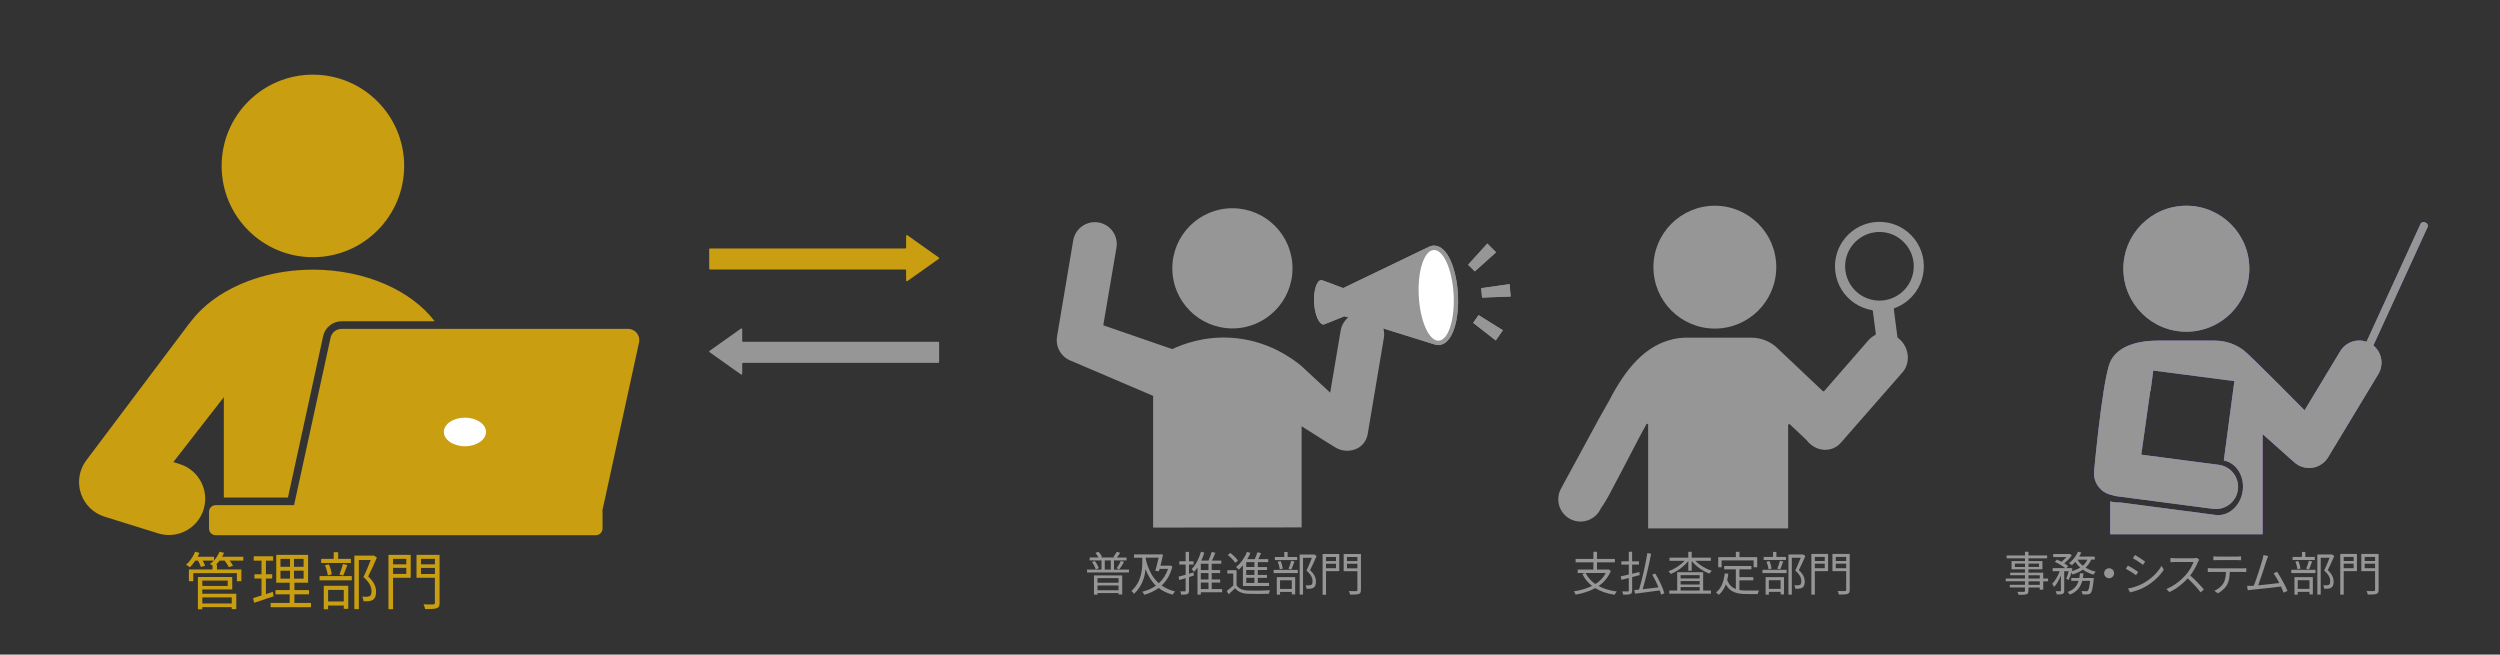 <?xml version="1.0" encoding="UTF-8"?>
<svg id="uuid-54a9d761-4784-4209-b7e8-15977a2e3a26" data-name="テキスト" xmlns="http://www.w3.org/2000/svg" xmlns:xlink="http://www.w3.org/1999/xlink" viewBox="0 0 638.22 167.11"><rect x="0" y="0" width="638.22" height="167.11" fill="#333333" stroke="none"/>
  <defs>
    <style>
      .uuid-37ac934b-264d-4ba5-845b-e7264aa62560 {
        fill: #fff;
      }

      .uuid-c0f4327a-bf82-407a-b961-86ad11c33551 {
        fill: #c99e10;
      }

      .uuid-2d4a49ef-374d-4c59-8423-f43fd5c701d5 {
        fill: none;
      }

      .uuid-6b7b8e43-2018-4e4b-b212-9bdfd59ce45e {
        fill: #969696;
      }

      .uuid-7e54a4f0-d69e-4210-ad23-4e2f6ad1dd87 {
        fill: #9664dc;
      }

      .uuid-c729c6cd-9181-456d-b17e-c9479becfb01 {
        clip-path: url(#uuid-33ec9fce-fa03-4787-9a2f-097939094985);
      }
    </style>
    <clipPath id="uuid-33ec9fce-fa03-4787-9a2f-097939094985">
      <rect class="uuid-2d4a49ef-374d-4c59-8423-f43fd5c701d5" x="363.84" y="26.89" width="144.25" height="109.53" transform="translate(871.92 163.3) rotate(-180)"/>
    </clipPath>
  </defs>
  <g>
    <path class="uuid-c0f4327a-bf82-407a-b961-86ad11c33551" d="M62.13,143.12h-3.5c.35.45.69.94.86,1.31l-1.09.37c-.18-.46-.62-1.12-1.07-1.68h-1.28c-.29.37-.59.7-.9,1.01h.24v1.25h6.23v2.99h-1.15v-2.05h-11.12v2.05h-1.12v-2.99h6.03v-1.01c-.22-.14-.48-.29-.66-.37.35-.26.69-.54.99-.88h-2.85c.27.46.51.96.62,1.31l-1.06.32c-.13-.43-.45-1.07-.75-1.63h-.69c-.43.66-.91,1.23-1.38,1.7-.22-.18-.69-.5-.98-.64.96-.83,1.83-2.08,2.31-3.33l1.1.29c-.13.34-.29.67-.46.99h4.19v.93c.59-.66,1.09-1.41,1.41-2.21l1.14.27c-.14.34-.3.69-.5,1.01h5.43v.99ZM51.65,151.58h8.67v3.92h-1.17v-.51h-7.51v.54h-1.12v-8.23h8.77v3.19h-7.65v1.09ZM51.65,148.22v1.36h6.48v-1.36h-6.48ZM51.65,152.51v1.55h7.51v-1.55h-7.51Z"/>
    <path class="uuid-c0f4327a-bf82-407a-b961-86ad11c33551" d="M69.84,152.22c-1.71.58-3.54,1.2-4.96,1.67l-.27-1.2c.59-.18,1.33-.4,2.15-.67v-4.32h-1.81v-1.1h1.81v-3.47h-1.99v-1.12h4.96v1.12h-1.84v3.47h1.6v1.1h-1.6v3.97l1.75-.58.21,1.14ZM79.4,153.92v1.09h-10.31v-1.09h4.87v-2.19h-3.63v-1.09h3.63v-1.87h-3.44v-7.12h8.13v7.12h-3.49v1.87h3.73v1.09h-3.73v2.19h4.24ZM71.6,144.7h2.43v-2.02h-2.43v2.02ZM71.6,147.73h2.43v-2.03h-2.43v2.03ZM77.51,142.68h-2.45v2.02h2.45v-2.02ZM77.51,145.69h-2.45v2.03h2.45v-2.03Z"/>
    <path class="uuid-c0f4327a-bf82-407a-b961-86ad11c33551" d="M81.58,147.07h8.23v1.09h-8.23v-1.09ZM89.58,143.72h-7.59v-1.04h3.2v-1.71h1.14v1.71h3.25v1.04ZM82.65,149.55h6.26v5.89h-1.15v-.85h-4v.94h-1.11v-5.99ZM83.68,146.88c-.08-.7-.37-1.78-.71-2.59l.99-.21c.37.78.66,1.87.74,2.56l-1.02.24ZM83.76,150.61v2.94h4v-2.94h-4ZM86.65,146.69c.3-.74.71-1.92.9-2.72l1.12.27c-.34.93-.72,1.98-1.06,2.69l-.96-.24ZM96.21,142.36c-.66,1.5-1.47,3.35-2.22,4.8,1.6,1.47,2,2.74,2.02,3.87,0,.98-.22,1.71-.78,2.08-.29.19-.62.3-1.04.35-.4.05-.93.05-1.39.03-.02-.34-.13-.85-.34-1.18.5.05.93.05,1.26.03.24-.02.5-.06.69-.18.34-.21.43-.69.43-1.26,0-1.01-.45-2.19-2.06-3.59.66-1.34,1.36-3.07,1.86-4.35h-3.03v12.55h-1.15v-13.67h4.71l.19-.05.87.56Z"/>
    <path class="uuid-c0f4327a-bf82-407a-b961-86ad11c33551" d="M104.85,147.5h-4.51v8.02h-1.17v-13.86h5.68v5.84ZM100.34,142.67v1.39h3.39v-1.39h-3.39ZM103.73,146.51v-1.54h-3.39v1.54h3.39ZM112.23,153.89c0,.82-.21,1.2-.74,1.39-.56.19-1.5.22-2.95.22-.06-.34-.26-.9-.43-1.23,1.09.06,2.18.05,2.51.03.29-.02.4-.1.4-.42v-6.37h-4.69v-5.86h5.89v12.23ZM107.48,142.67v1.39h3.55v-1.39h-3.55ZM111.03,146.53v-1.55h-3.55v1.55h3.55Z"/>
  </g>
  <path class="uuid-c0f4327a-bf82-407a-b961-86ad11c33551" d="M239.65,65.73l-8-5.67c-.14-.1-.33,0-.33.17v2.99c0,.11-.09.21-.21.21h-49.85c-.11,0-.21.09-.21.21v4.95c0,.11.09.21.21.21h49.85c.11,0,.21.09.21.21v2.57c0,.17.19.27.33.17l8-5.67c.12-.08.12-.26,0-.34Z"/>
  <path class="uuid-6b7b8e43-2018-4e4b-b212-9bdfd59ce45e" d="M181.15,89.56l8-5.67c.14-.1.33,0,.33.17v2.99c0,.11.09.21.21.21h49.85c.11,0,.21.09.21.21v4.95c0,.11-.09.21-.21.21h-49.85c-.11,0-.21.09-.21.21v2.57c0,.17-.19.27-.33.17l-8-5.67c-.12-.08-.12-.26,0-.34Z"/>
  <g>
    <g>
      <path class="uuid-c0f4327a-bf82-407a-b961-86ad11c33551" d="M43.13,136.58c3.95,0,7.61-2.54,8.84-6.51,1.52-4.89-1.21-10.08-6.09-11.6l-1.63-.51,18.39-23.63c2.91-4.2,1.87-9.98-2.34-12.89-4.2-2.91-9.98-1.87-12.89,2.34l-25.58,34c-1.68,2.42-2.11,5.5-1.15,8.29.96,2.79,3.19,4.95,6.01,5.83l13.68,4.26c.92.29,1.84.42,2.75.42Z"/>
      <path class="uuid-c0f4327a-bf82-407a-b961-86ad11c33551" d="M79.88,68.84c13.51,0,25.23,5.44,31.09,13.18h-23.78c-1.09,0-2.16.38-3.01,1.06-.85.68-1.45,1.65-1.68,2.71l-8.99,41.23h-16.37v-30.2c-7.33-.78-12.34-2.02-12.34-3.7,0-13.1,15.7-24.28,35.07-24.28Z"/>
      <circle class="uuid-c0f4327a-bf82-407a-b961-86ad11c33551" cx="79.88" cy="42.36" r="23.3"/>
    </g>
    <path class="uuid-c0f4327a-bf82-407a-b961-86ad11c33551" d="M55.06,128.96h20.02s.02-.09.02-.13l9.29-42.62c.29-1.31,1.45-2.25,2.79-2.25h73.17c1.82,0,3.18,1.68,2.79,3.46l-9.29,42.62c-.02.08-.04.17-.07.25.03.12.04.24.04.37v4.27c0,.94-.76,1.7-1.7,1.7H55.06c-.94,0-1.7-.76-1.7-1.7v-4.27c0-.94.76-1.7,1.7-1.7Z"/>
    <ellipse class="uuid-37ac934b-264d-4ba5-845b-e7264aa62560" cx="118.69" cy="110.27" rx="5.38" ry="3.65"/>
  </g>
  <g class="uuid-c729c6cd-9181-456d-b17e-c9479becfb01">
    <g>
      <circle class="uuid-6b7b8e43-2018-4e4b-b212-9bdfd59ce45e" cx="437.78" cy="68.2" r="15.68"/>
      <path class="uuid-6b7b8e43-2018-4e4b-b212-9bdfd59ce45e" d="M491.05,66.53c-.42-3.27-2.24-6.19-4.99-8.01-1.86-1.23-4.02-1.88-6.25-1.88-.49,0-.98.03-1.47.09-3.27.42-6.19,2.24-8.01,4.99-1.5,2.27-2.14,5.01-1.79,7.72.42,3.27,2.24,6.19,4.99,8.01,1.31.87,2.82,1.46,4.37,1.73.12.02.2.11.22.23l.75,5.84c.01.11-.05.23-.15.28-.64.3-1.2.73-1.67,1.26l-11.34,13.02c-.05.05-.12.09-.19.09,0,0,0,0-.01,0-.07,0-.13-.03-.18-.07l-11.29-10.67c-1.78-1.88-4.31-2.96-6.96-2.96h-17.09c-.72.03-1.74.13-2.93.4-8.39,1.9-13.26,9.82-16.67,16.43h-.02s-2.16,3.82-2.16,3.82c0,0-9.65,17.78-9.72,17.91-1.49,2.76-.47,6.2,2.29,7.7,2.76,1.49,6.2.47,7.7-2.29,0-.01.11-.21.29-.54.71-.97,1.33-2.05,1.87-3.02,1.08-1.93,5.3-10.06,7.77-14.8.91-1.68,1.61-2.97,1.91-3.54.09-.07.17-.09.17-.09.02,0,.04,0,.05,0,.12.03.21.13.21.26v26.45h35.74v-26.36c0-.11.06-.2.16-.25.03-.01.07-.02.11-.02.07,0,.13.03.18.07l4.26,4.03c.23.3.44.54.66.75,1.14,1.11,2.6,1.72,4.11,1.72s2.93-.63,3.94-1.76l15.75-17.99c2.05-2.31,1.8-6.05-.55-8.33-.19-.19-.4-.37-.62-.53-.06-.04-.1-.11-.1-.18l-.92-7.08c-.02-.12.06-.24.17-.29,2.28-.82,4.27-2.39,5.61-4.42,1.5-2.27,2.14-5.01,1.79-7.72ZM487.1,72.81c-1.14,1.72-2.85,2.99-4.81,3.57-.45.13-.91.23-1.37.29-.37.05-.76.07-1.13.07-.35,0-.7-.02-1.04-.06-1.34-.16-2.65-.64-3.78-1.39-2.12-1.41-3.53-3.66-3.86-6.18-.27-2.09.22-4.21,1.38-5.96,1.41-2.12,3.66-3.53,6.18-3.86.38-.05.76-.07,1.14-.07,1.71,0,3.38.5,4.82,1.45,2.12,1.41,3.53,3.66,3.86,6.18.27,2.09-.22,4.2-1.38,5.96Z"/>
    </g>
  </g>
  <g>
    <g>
      <circle class="uuid-7e54a4f0-d69e-4210-ad23-4e2f6ad1dd87" cx="558.15" cy="68.6" r="16.08"/>
      <rect class="uuid-7e54a4f0-d69e-4210-ad23-4e2f6ad1dd87" x="592.04" y="73.21" width="38.29" height="1.98" rx=".83" ry=".83" transform="translate(289.13 598.93) rotate(-65.38)"/>
      <path class="uuid-7e54a4f0-d69e-4210-ad23-4e2f6ad1dd87" d="M605.21,87.75c-2.68-1.62-6.17-.76-7.78,1.92l-9.1,15.08s-13.54-13.74-15.56-15.34c-2.03-1.53-4.57-2.45-7.31-2.45h-14.6c-2.15,0-10.6.15-12.48,6.34-1.88,6.19-3.76,26.73-3.76,26.73-.42,3,1.58,5.78,4.52,6.35.39.14.8.25,1.23.3l24.58,3.22c3.1.41,5.95-1.78,6.36-4.88.41-3.1-1.78-5.95-4.88-6.36l-19.79-2.59,2.29-16.25h.08s.69-5.23.69-5.23l20.71,2.7-2.7,20.27c3.17.58,5.32,3.97,4.83,7.72-.5,3.85-3.61,6.62-6.93,6.18l-24.39-3.2c-.49.04-.98.02-1.49-.05-.35-.05-.69-.12-1.02-.22v8.4h38.91v-25.57s7.26,6.48,7.26,6.48c.2.2.42.38.65.55.31.3.65.57,1.03.8h0c2.68,1.62,6.17.76,7.78-1.92l12.81-21.22c1.62-2.68.76-6.17-1.92-7.78Z"/>
    </g>
    <g>
      <circle class="uuid-6b7b8e43-2018-4e4b-b212-9bdfd59ce45e" cx="558.15" cy="68.6" r="16.08"/>
      <rect class="uuid-6b7b8e43-2018-4e4b-b212-9bdfd59ce45e" x="592.04" y="73.21" width="38.29" height="1.98" rx=".83" ry=".83" transform="translate(289.13 598.93) rotate(-65.38)"/>
      <path class="uuid-6b7b8e43-2018-4e4b-b212-9bdfd59ce45e" d="M605.21,87.75c-2.68-1.62-6.17-.76-7.78,1.92l-9.1,15.08s-13.54-13.74-15.56-15.34c-2.03-1.53-4.57-2.45-7.31-2.45h-14.6c-2.15,0-10.6.15-12.48,6.34-1.88,6.19-3.76,26.73-3.76,26.73-.42,3,1.58,5.78,4.52,6.35.39.14.8.25,1.23.3l24.58,3.22c3.1.41,5.95-1.78,6.36-4.88.41-3.1-1.78-5.95-4.88-6.36l-19.79-2.59,2.29-16.25h.08s.69-5.23.69-5.23l20.71,2.7-2.7,20.27c3.17.58,5.32,3.97,4.83,7.72-.5,3.85-3.61,6.62-6.93,6.18l-24.39-3.2c-.49.04-.98.02-1.49-.05-.35-.05-.69-.12-1.02-.22v8.4h38.91v-25.57s7.26,6.48,7.26,6.48c.2.2.42.38.65.55.31.3.65.57,1.03.8h0c2.68,1.62,6.17.76,7.78-1.92l12.81-21.22c1.62-2.68.76-6.17-1.92-7.78Z"/>
    </g>
  </g>
  <g>
    <g>
      <g>
        <path class="uuid-6b7b8e43-2018-4e4b-b212-9bdfd59ce45e" d="M337.32,71.5c.2-.01,4.22,1.53,5.58,2.05-.34,1.79-.54,4.42.3,7.18-1.24.51-5.09,2.1-5.25,2.11-1.19.07-2.3-2.42-2.47-5.55-.17-3.13.65-5.73,1.84-5.79Z"/>
        <path class="uuid-6b7b8e43-2018-4e4b-b212-9bdfd59ce45e" d="M342.89,73.55l21.81-10.5h0c.39-.21.8-.33,1.23-.35.05,0,.11,0,.16,0,3.56,0,5.76,6.23,6.1,12.39.18,3.23-.14,6.3-.9,8.66-.87,2.7-2.27,4.25-3.96,4.34-.05,0-.11,0-.16,0-.35,0-.69-.06-1.01-.18-1.81-.59-19.36-6.01-22.98-7.18-.96-2.85-.67-5.43-.3-7.18Z"/>
        <path class="uuid-6b7b8e43-2018-4e4b-b212-9bdfd59ce45e" d="M362.2,75.64c.35,6.39,2.63,11.47,5.09,11.33,2.45-.14,4.16-5.43,3.8-11.82-.35-6.39-2.63-11.47-5.09-11.33-2.45.14-4.16,5.43-3.8,11.82Z"/>
        <polygon class="uuid-6b7b8e43-2018-4e4b-b212-9bdfd59ce45e" points="378.14 73.56 378.35 75.97 385.65 75.7 385.38 72.54 378.14 73.56"/>
        <polygon class="uuid-6b7b8e43-2018-4e4b-b212-9bdfd59ce45e" points="377.47 80.45 376.08 82.42 381.85 86.91 383.66 84.31 377.47 80.45"/>
        <polygon class="uuid-6b7b8e43-2018-4e4b-b212-9bdfd59ce45e" points="376.5 69.28 374.79 67.58 379.7 62.17 381.93 64.41 376.5 69.28"/>
      </g>
      <g>
        <path class="uuid-6b7b8e43-2018-4e4b-b212-9bdfd59ce45e" d="M337.32,71.5c.2-.01,4.22,1.53,5.58,2.05-.34,1.79-.54,4.42.3,7.18-1.24.51-5.09,2.1-5.25,2.11-1.19.07-2.3-2.42-2.47-5.55-.17-3.13.65-5.73,1.84-5.79Z"/>
        <path class="uuid-6b7b8e43-2018-4e4b-b212-9bdfd59ce45e" d="M342.89,73.55l21.81-10.5h0c.39-.21.8-.33,1.23-.35.05,0,.11,0,.16,0,3.56,0,5.76,6.23,6.1,12.39.18,3.23-.14,6.3-.9,8.66-.87,2.7-2.27,4.25-3.96,4.34-.05,0-.11,0-.16,0-.35,0-.69-.06-1.01-.18-1.81-.59-19.36-6.01-22.98-7.18-.96-2.85-.67-5.43-.3-7.18Z"/>
        <path class="uuid-37ac934b-264d-4ba5-845b-e7264aa62560" d="M362.2,75.64c.35,6.39,2.63,11.47,5.09,11.33,2.45-.14,4.16-5.43,3.8-11.82-.35-6.39-2.63-11.47-5.09-11.33-2.45.14-4.16,5.43-3.8,11.82Z"/>
        <polygon class="uuid-6b7b8e43-2018-4e4b-b212-9bdfd59ce45e" points="378.14 73.56 378.35 75.97 385.65 75.7 385.38 72.54 378.14 73.56"/>
        <polygon class="uuid-6b7b8e43-2018-4e4b-b212-9bdfd59ce45e" points="377.47 80.45 376.08 82.42 381.85 86.91 383.66 84.31 377.47 80.45"/>
        <polygon class="uuid-6b7b8e43-2018-4e4b-b212-9bdfd59ce45e" points="376.5 69.28 374.79 67.58 379.7 62.17 381.93 64.41 376.5 69.28"/>
      </g>
    </g>
    <path class="uuid-6b7b8e43-2018-4e4b-b212-9bdfd59ce45e" d="M299.28,68.5c0,8.47,6.87,15.34,15.34,15.34,8.47,0,15.34-6.87,15.34-15.34,0-8.48-6.87-15.34-15.34-15.34-8.47,0-15.34,6.87-15.34,15.34Z"/>
    <path class="uuid-6b7b8e43-2018-4e4b-b212-9bdfd59ce45e" d="M348.7,79.84c-3.05-.52-5.94,1.53-6.45,4.58-.02.14-2.67,15.82-2.67,15.82l-7.4-6.85c-2.2-1.82-8.59-6.63-18.04-7.17-6.9-.4-12.24,1.66-14.88,2.9l-17.61-6.08s3.34-19.66,3.37-19.8c.52-3.05-1.54-5.94-4.59-6.45-3.05-.51-5.94,1.54-6.45,4.59-.02.14-4.14,24.57-4.14,24.57h.01c-.44,2.66,1.08,5.19,3.5,6.13h0s21.03,8.98,21.03,8.98v33.63l37.91-.05v-25.82c4,2.54,7.7,4.88,8.73,5.48,2.94,1.73,7.43.54,8.13-3.47.04-.24,4.11-24.4,4.13-24.54.52-3.05-1.53-5.94-4.58-6.45Z"/>
  </g>
  <g>
    <path class="uuid-6b7b8e43-2018-4e4b-b212-9bdfd59ce45e" d="M288.21,145.41v.74h-10.7v-.74h3.69v-2.35h-3.02v-.74h2.25c-.18-.36-.48-.83-.78-1.16l.77-.3c.38.38.75.92.91,1.32l-.34.14h3.67l-.41-.14c.28-.36.65-.94.85-1.32l.88.28c-.28.43-.59.86-.86,1.19h2.48v.74h-3.21v2.35h3.81ZM279.5,143.23c.44.54.84,1.31,1.01,1.82l-.79.31c-.13-.52-.53-1.3-.94-1.86l.72-.28ZM279.28,146.89h7.21v4.87h-.94v-.36h-5.37v.41h-.9v-4.92ZM280.18,147.59v1.18h5.37v-1.18h-5.37ZM285.55,150.68v-1.21h-5.37v1.21h5.37ZM282.03,145.41h1.54v-2.35h-1.54v2.35ZM285.08,145.09c.36-.52.83-1.34,1.07-1.92l.8.28c-.36.66-.83,1.4-1.19,1.88l-.68-.24Z"/>
    <path class="uuid-6b7b8e43-2018-4e4b-b212-9bdfd59ce45e" d="M299.3,144.61c-.52,2.11-1.49,3.69-2.75,4.86.95.68,2.09,1.19,3.43,1.51-.19.18-.47.58-.61.83-1.43-.37-2.6-.95-3.59-1.7-1.08.79-2.33,1.36-3.66,1.73-.11-.23-.34-.6-.5-.78,1.25-.3,2.43-.82,3.47-1.55-1.16-1.12-2.01-2.54-2.65-4.23-.2,2.04-.85,4.37-2.95,6.33-.12-.23-.43-.58-.64-.74,2.55-2.38,2.76-5.35,2.76-7.47v-1.01h-2.11v-.86h6.57l.16-.05.68.12c-.17.82-.41,1.83-.67,2.81h2.3l.16-.05.6.26ZM292.51,142.81c.63,2.54,1.65,4.62,3.32,6.09,1.04-.94,1.86-2.15,2.35-3.67h-2.16c-.06.22-.12.42-.18.61l-.9-.12c.29-1.02.62-2.36.85-3.35h-3.29v.43Z"/>
    <path class="uuid-6b7b8e43-2018-4e4b-b212-9bdfd59ce45e" d="M304.8,146.92l-1.26.4v3.42c0,.5-.11.76-.41.91-.31.14-.79.17-1.58.16-.04-.22-.14-.61-.26-.85.54.02,1.03.02,1.19.01.16,0,.2-.05.2-.23v-3.15l-1.61.49-.2-.86c.49-.12,1.13-.3,1.81-.5v-2.61h-1.61v-.82h1.61v-2.4h.86v2.4h1.16v.82h-1.16v2.36l1.15-.34.11.8ZM311.98,151.19h-5.42v.61h-.85v-6.92c-.28.42-.58.8-.89,1.14-.12-.18-.42-.56-.6-.74,1.04-1.06,1.88-2.7,2.38-4.43l.85.22c-.22.71-.47,1.39-.77,2.05h1.83c.31-.68.64-1.57.82-2.22l.94.22c-.26.66-.59,1.39-.88,2h2.39v.8h-2.45v1.61h2.16v.77h-2.16v1.63h2.16v.78h-2.16v1.67h2.65v.82ZM308.51,143.92h-1.96v1.61h1.96v-1.61ZM308.51,146.3h-1.96v1.63h1.96v-1.63ZM306.56,150.38h1.96v-1.67h-1.96v1.67Z"/>
    <path class="uuid-6b7b8e43-2018-4e4b-b212-9bdfd59ce45e" d="M315.68,149.42c.56.89,1.62,1.3,3.02,1.34,1.32.06,4.08.02,5.52-.07-.11.2-.25.61-.29.88-1.34.06-3.87.08-5.22.02-1.57-.06-2.65-.48-3.39-1.42-.53.52-1.08,1.02-1.67,1.54l-.47-.85c.5-.37,1.12-.88,1.66-1.38v-3.07h-1.52v-.84h2.36v3.85ZM315.32,143.67c-.36-.6-1.16-1.43-1.89-2l.68-.5c.73.55,1.56,1.37,1.93,1.96l-.72.55ZM317.28,144.34c-.33.4-.7.77-1.05,1.08-.14-.18-.48-.52-.68-.68,1.16-.9,2.19-2.33,2.79-3.84l.88.24c-.23.55-.49,1.09-.8,1.6h1.91c.26-.55.52-1.24.67-1.75l.95.2c-.23.5-.48,1.07-.73,1.55h2.54v.77h-2.66v1.25h2.36v.76h-2.36v1.26h2.34v.74h-2.34v1.3h2.87v.78h-6.67v-5.24ZM320.24,143.5h-2.09v1.25h2.09v-1.25ZM320.24,145.51h-2.09v1.26h2.09v-1.26ZM320.24,147.51h-2.09v1.3h2.09v-1.3Z"/>
    <path class="uuid-6b7b8e43-2018-4e4b-b212-9bdfd59ce45e" d="M325.15,145.48h6.16v.82h-6.16v-.82ZM331.15,142.98h-5.69v-.78h2.4v-1.28h.85v1.28h2.44v.78ZM325.95,147.34h4.69v4.41h-.86v-.64h-3v.71h-.83v-4.49ZM326.72,145.34c-.06-.53-.28-1.33-.53-1.94l.74-.16c.28.59.49,1.4.55,1.92l-.77.18ZM326.78,148.13v2.21h3v-2.21h-3ZM328.95,145.2c.23-.55.53-1.44.67-2.04l.84.2c-.25.7-.54,1.49-.79,2.02l-.72-.18ZM336.11,141.96c-.49,1.13-1.1,2.51-1.67,3.6,1.2,1.1,1.5,2.05,1.51,2.9,0,.73-.17,1.28-.59,1.56-.22.14-.47.23-.78.26-.3.04-.7.04-1.04.02-.01-.25-.1-.64-.25-.89.37.04.7.04.95.02.18-.01.37-.05.52-.13.25-.16.32-.52.32-.95,0-.76-.34-1.64-1.55-2.69.49-1.01,1.02-2.3,1.39-3.26h-2.27v9.4h-.86v-10.24h3.53l.14-.04.65.42Z"/>
    <path class="uuid-6b7b8e43-2018-4e4b-b212-9bdfd59ce45e" d="M341.9,145.81h-3.38v6.01h-.88v-10.39h4.26v4.38ZM338.52,142.19v1.04h2.54v-1.04h-2.54ZM341.06,145.06v-1.15h-2.54v1.15h2.54ZM347.43,150.59c0,.61-.16.9-.55,1.04-.42.14-1.13.17-2.21.17-.05-.25-.19-.67-.32-.92.82.05,1.63.04,1.88.02.22-.01.3-.07.3-.31v-4.77h-3.51v-4.39h4.41v9.16ZM343.87,142.19v1.04h2.66v-1.04h-2.66ZM346.53,145.08v-1.16h-2.66v1.16h2.66Z"/>
  </g>
  <g>
    <path class="uuid-6b7b8e43-2018-4e4b-b212-9bdfd59ce45e" d="M411.23,145.74c-.67,1.67-1.76,2.91-3.13,3.86,1.28.7,2.85,1.16,4.65,1.4-.2.19-.44.59-.56.84-1.94-.3-3.6-.86-4.95-1.7-1.48.82-3.18,1.34-4.98,1.67-.07-.23-.31-.65-.48-.84,1.69-.26,3.29-.71,4.65-1.39-1.04-.82-1.87-1.82-2.48-3.05l.72-.25h-1.9v-.88h4.01v-1.85h-4.54v-.86h4.54v-1.82h.91v1.82h4.57v.86h-4.57v1.85h2.76l.17-.04.61.37ZM404.78,146.28c.58,1.14,1.41,2.08,2.49,2.82,1.14-.71,2.06-1.63,2.67-2.82h-5.17Z"/>
    <path class="uuid-6b7b8e43-2018-4e4b-b212-9bdfd59ce45e" d="M418.6,146.82c-.63.17-1.29.34-1.93.5v3.39c0,.55-.12.8-.47.95-.34.13-.9.16-1.81.16-.05-.23-.16-.61-.28-.84.65.02,1.27.01,1.45,0,.18-.01.25-.06.25-.26v-3.17c-.67.17-1.31.34-1.86.48l-.22-.88c.56-.12,1.28-.29,2.08-.48v-2.54h-1.91v-.83h1.91v-2.45h.85v2.45h1.75v.83h-1.75v2.34l1.85-.46.08.8ZM424.06,151.8c-.08-.31-.19-.68-.34-1.07-2.27.31-4.67.62-6.31.83l-.19-.92c.36-.04.77-.07,1.21-.13.78-2.54,1.67-6.43,2.12-9.32l.96.17c-.54,2.88-1.39,6.51-2.16,9.06,1.24-.14,2.65-.3,4.05-.47-.43-1.07-1.01-2.25-1.6-3.24l.76-.3c.98,1.62,1.98,3.72,2.33,5.05l-.84.35Z"/>
    <path class="uuid-6b7b8e43-2018-4e4b-b212-9bdfd59ce45e" d="M432.8,143.16c1.05,1.1,2.67,2.07,4.2,2.57-.2.16-.47.49-.59.71-1.65-.61-3.45-1.85-4.54-3.24v2.51h-.86v-2.52c-1.09,1.43-2.87,2.69-4.5,3.33-.12-.2-.37-.53-.56-.7,1.48-.5,3.07-1.52,4.1-2.66h-3.84v-.79h4.8v-1.51h.86v1.51h4.89v.79h-3.96ZM434.79,150.75h2v.8h-10.64v-.8h2.02v-4.68h6.62v4.68ZM429.04,146.83v.85h4.86v-.85h-4.86ZM433.9,148.34h-4.86v.88h4.86v-.88ZM429.04,150.75h4.86v-.88h-4.86v.88Z"/>
    <path class="uuid-6b7b8e43-2018-4e4b-b212-9bdfd59ce45e" d="M444.06,150.62c.59.11,1.25.14,1.94.14.43,0,2.49,0,3.07-.01-.14.22-.3.64-.34.9h-2.78c-2.48,0-4.27-.43-5.36-2.46-.42,1.1-1.01,1.99-1.79,2.67-.14-.16-.52-.47-.73-.6,1.33-1.03,1.98-2.73,2.24-4.88l.91.08c-.07.56-.17,1.09-.29,1.6.46,1.26,1.22,1.94,2.21,2.31v-5.03h-2.97v-.84h6.94v.84h-3.06v1.99h3.55v.83h-3.55v2.45ZM439.52,144.82h-.88v-2.59h4.5v-1.37h.92v1.37h4.53v2.59h-.91v-1.75h-8.17v1.75Z"/>
    <path class="uuid-6b7b8e43-2018-4e4b-b212-9bdfd59ce45e" d="M449.93,145.47h6.17v.82h-6.17v-.82ZM455.93,142.96h-5.69v-.78h2.4v-1.28h.85v1.28h2.44v.78ZM450.74,147.33h4.69v4.41h-.86v-.64h-3v.71h-.83v-4.49ZM451.5,145.33c-.06-.53-.28-1.33-.53-1.94l.74-.16c.28.59.49,1.4.55,1.92l-.77.18ZM451.56,148.12v2.21h3v-2.21h-3ZM453.73,145.18c.23-.55.53-1.44.67-2.04l.84.2c-.25.7-.54,1.49-.79,2.02l-.72-.18ZM460.89,141.95c-.49,1.13-1.1,2.51-1.67,3.6,1.2,1.1,1.5,2.05,1.51,2.9,0,.73-.17,1.28-.59,1.56-.22.14-.47.23-.78.26-.3.04-.7.04-1.04.02-.01-.25-.1-.64-.25-.89.37.04.7.04.95.02.18-.01.37-.05.52-.13.25-.16.32-.52.32-.95,0-.76-.34-1.64-1.55-2.69.49-1.01,1.02-2.3,1.39-3.26h-2.27v9.4h-.86v-10.24h3.53l.14-.04.65.42Z"/>
    <path class="uuid-6b7b8e43-2018-4e4b-b212-9bdfd59ce45e" d="M466.68,145.8h-3.38v6.01h-.88v-10.39h4.26v4.38ZM463.3,142.17v1.04h2.54v-1.04h-2.54ZM465.84,145.05v-1.15h-2.54v1.15h2.54ZM472.21,150.58c0,.61-.16.9-.55,1.04-.42.14-1.13.17-2.21.17-.05-.25-.19-.67-.32-.92.81.05,1.63.04,1.88.02.21-.01.3-.07.3-.31v-4.77h-3.51v-4.39h4.41v9.16ZM468.65,142.17v1.04h2.66v-1.04h-2.66ZM471.31,145.06v-1.16h-2.66v1.16h2.66Z"/>
  </g>
  <g>
    <path class="uuid-6b7b8e43-2018-4e4b-b212-9bdfd59ce45e" d="M522.85,148.41h-1.24v2.12h-.89v-.54h-2.88v.83c0,.55-.17.76-.53.89-.37.13-1,.14-1.99.14-.05-.23-.19-.55-.31-.76.72.02,1.44.01,1.64.01.23-.01.3-.08.3-.29v-.83h-3.87v-.68h3.87v-.9h-4.91v-.71h4.91v-.84h-3.77v-.66h3.77v-.84h-3.43v-2.11h3.43v-.7h-4.68v-.73h4.68v-.96h.89v.96h4.77v.73h-4.77v.7h3.57v2.11h-3.57v.84h3.77v1.5h1.24v.71ZM516.96,144.74v-.86h-2.58v.86h2.58ZM517.85,143.88v.86h2.69v-.86h-2.69ZM517.85,147.7h2.88v-.84h-2.88v.84ZM520.73,148.41h-2.88v.9h2.88v-.9Z"/>
    <path class="uuid-6b7b8e43-2018-4e4b-b212-9bdfd59ce45e" d="M527.47,147.76c.23-.49.47-1.24.65-1.93h-1.15v4.94c0,.46-.1.7-.4.85-.31.12-.78.13-1.5.13-.04-.22-.16-.59-.28-.82.52.01.98.01,1.14.01.14-.01.19-.05.19-.18v-3.85c-.47,1.15-1.09,2.28-1.75,2.95-.1-.25-.31-.6-.47-.83.74-.71,1.49-1.99,1.93-3.21h-1.81v-.78h3.21c-.62-.53-1.73-1.2-2.66-1.61l.55-.58c.37.16.78.35,1.16.55.44-.34.9-.77,1.26-1.19h-3.39v-.78h4.03l.16-.04.58.36c-.47.72-1.24,1.49-1.96,2.04.4.24.76.49,1.01.72l-.46.52h.89l.13-.05.54.19c-.06.2-.12.42-.18.64.8-.23,1.54-.53,2.15-.92-.48-.43-.9-.92-1.24-1.46-.29.31-.58.61-.86.85-.17-.14-.52-.4-.73-.52.94-.7,1.8-1.79,2.28-2.93l.85.23c-.16.35-.35.7-.55,1.03h3.98v.76h-.92c-.34.82-.83,1.49-1.44,2.04.76.48,1.64.84,2.6,1.04-.18.19-.44.53-.56.77-1.01-.28-1.93-.71-2.72-1.27-.76.53-1.64.92-2.61,1.22-.06-.12-.19-.3-.32-.47-.2.7-.44,1.38-.71,1.87l-.61-.31ZM534.51,147.55s-.01.24-.02.38c-.22,2.23-.44,3.14-.79,3.49-.2.22-.43.28-.74.31-.29.01-.79.02-1.33-.01-.02-.24-.11-.6-.24-.83.52.05,1,.06,1.19.06s.29-.01.41-.12c.23-.23.41-.9.59-2.54h-2.01c-.42,1.52-1.26,2.77-3.18,3.51-.11-.2-.35-.53-.53-.68,1.66-.6,2.41-1.61,2.78-2.83h-1.87v-.74h2.06c.07-.38.12-.78.16-1.19h.9c-.04.41-.1.8-.17,1.19h2.81ZM530.36,142.87c.32.58.79,1.1,1.36,1.55.49-.43.89-.94,1.16-1.55h-2.52Z"/>
    <path class="uuid-6b7b8e43-2018-4e4b-b212-9bdfd59ce45e" d="M539.7,146.34c0,.71-.56,1.27-1.27,1.27s-1.27-.56-1.27-1.27.56-1.27,1.27-1.27,1.27.56,1.27,1.27Z"/>
    <path class="uuid-6b7b8e43-2018-4e4b-b212-9bdfd59ce45e" d="M545.86,146l-.55.84c-.59-.43-1.89-1.27-2.61-1.64l.53-.82c.71.38,2.11,1.23,2.64,1.62ZM547.26,148.85c1.99-1.14,3.57-2.7,4.55-4.39l.58.98c-1.03,1.62-2.7,3.17-4.61,4.29-1.21.7-2.87,1.26-3.98,1.49l-.55-.97c1.32-.23,2.81-.71,4.02-1.4ZM547.64,143.37l-.56.82c-.58-.43-1.87-1.3-2.58-1.7l.54-.8c.71.4,2.09,1.31,2.6,1.69Z"/>
    <path class="uuid-6b7b8e43-2018-4e4b-b212-9bdfd59ce45e" d="M561.14,143.4c-.41,1.03-1.16,2.44-2.01,3.51,1.26,1.08,2.72,2.64,3.5,3.59l-.84.72c-.8-1.06-2.07-2.47-3.3-3.56-1.28,1.38-2.9,2.7-4.68,3.5l-.77-.8c1.93-.76,3.71-2.18,4.94-3.56.82-.92,1.69-2.34,1.99-3.33h-4.68c-.42,0-1.08.05-1.21.06v-1.09c.17.02.85.07,1.21.07h4.63c.4,0,.71-.04.9-.1l.61.47c-.07.1-.23.36-.3.53Z"/>
    <path class="uuid-6b7b8e43-2018-4e4b-b212-9bdfd59ce45e" d="M564.65,145.09h7.86c.25,0,.65-.01.94-.06v1c-.26-.01-.65-.02-.94-.02h-3.26c-.04,1.3-.23,2.39-.71,3.27-.43.8-1.34,1.67-2.36,2.19l-.89-.66c.94-.38,1.8-1.08,2.27-1.83.53-.84.66-1.85.7-2.97h-3.6c-.36,0-.71,0-1.04.02v-1c.34.04.67.06,1.04.06ZM566.13,142.09h4.86c.34,0,.77-.02,1.12-.07v1c-.35-.02-.77-.04-1.12-.04h-4.85c-.4,0-.79.01-1.09.04v-1c.34.04.7.07,1.08.07Z"/>
    <path class="uuid-6b7b8e43-2018-4e4b-b212-9bdfd59ce45e" d="M578.62,143.06c-.35,1.13-1.54,4.81-2.13,6.37,1.76-.17,4.07-.42,5.38-.6-.48-.95-1.02-1.88-1.46-2.46l.9-.41c.85,1.24,2.16,3.65,2.66,4.88l-1.01.46c-.16-.43-.38-.98-.66-1.57-1.85.24-5.86.68-7.47.83-.3.02-.65.08-1,.13l-.18-1.12c.36.01.77,0,1.12-.01.18-.01.38-.02.6-.04.67-1.66,1.89-5.49,2.23-6.67.14-.55.19-.84.23-1.15l1.2.24c-.12.3-.25.61-.41,1.12Z"/>
    <path class="uuid-6b7b8e43-2018-4e4b-b212-9bdfd59ce45e" d="M584.95,145.47h6.17v.82h-6.17v-.82ZM590.95,142.96h-5.68v-.78h2.4v-1.28h.85v1.28h2.43v.78ZM585.75,147.33h4.69v4.41h-.86v-.64h-3v.71h-.83v-4.49ZM586.52,145.33c-.06-.53-.28-1.33-.53-1.94l.74-.16c.28.59.49,1.4.55,1.92l-.77.18ZM586.58,148.12v2.21h3v-2.21h-3ZM588.75,145.18c.23-.55.53-1.44.67-2.04l.84.2c-.25.7-.54,1.49-.79,2.02l-.72-.18ZM595.91,141.95c-.49,1.13-1.1,2.51-1.67,3.6,1.2,1.1,1.5,2.05,1.51,2.9,0,.73-.17,1.28-.59,1.56-.22.14-.47.23-.78.26-.3.04-.7.04-1.04.02-.01-.25-.1-.64-.25-.89.37.04.7.04.95.02.18-.01.37-.05.52-.13.25-.16.32-.52.32-.95,0-.76-.34-1.64-1.55-2.69.49-1.01,1.02-2.3,1.39-3.26h-2.27v9.4h-.86v-10.24h3.53l.14-.04.65.42Z"/>
    <path class="uuid-6b7b8e43-2018-4e4b-b212-9bdfd59ce45e" d="M601.7,145.8h-3.38v6.01h-.88v-10.39h4.26v4.38ZM598.32,142.17v1.04h2.54v-1.04h-2.54ZM600.86,145.05v-1.15h-2.54v1.15h2.54ZM607.23,150.58c0,.61-.16.9-.55,1.04-.42.14-1.13.17-2.21.17-.05-.25-.19-.67-.32-.92.82.05,1.63.04,1.88.02.22-.01.3-.07.3-.31v-4.77h-3.51v-4.39h4.41v9.16ZM603.67,142.17v1.04h2.66v-1.04h-2.66ZM606.33,145.06v-1.16h-2.66v1.16h2.66Z"/>
  </g>
</svg>